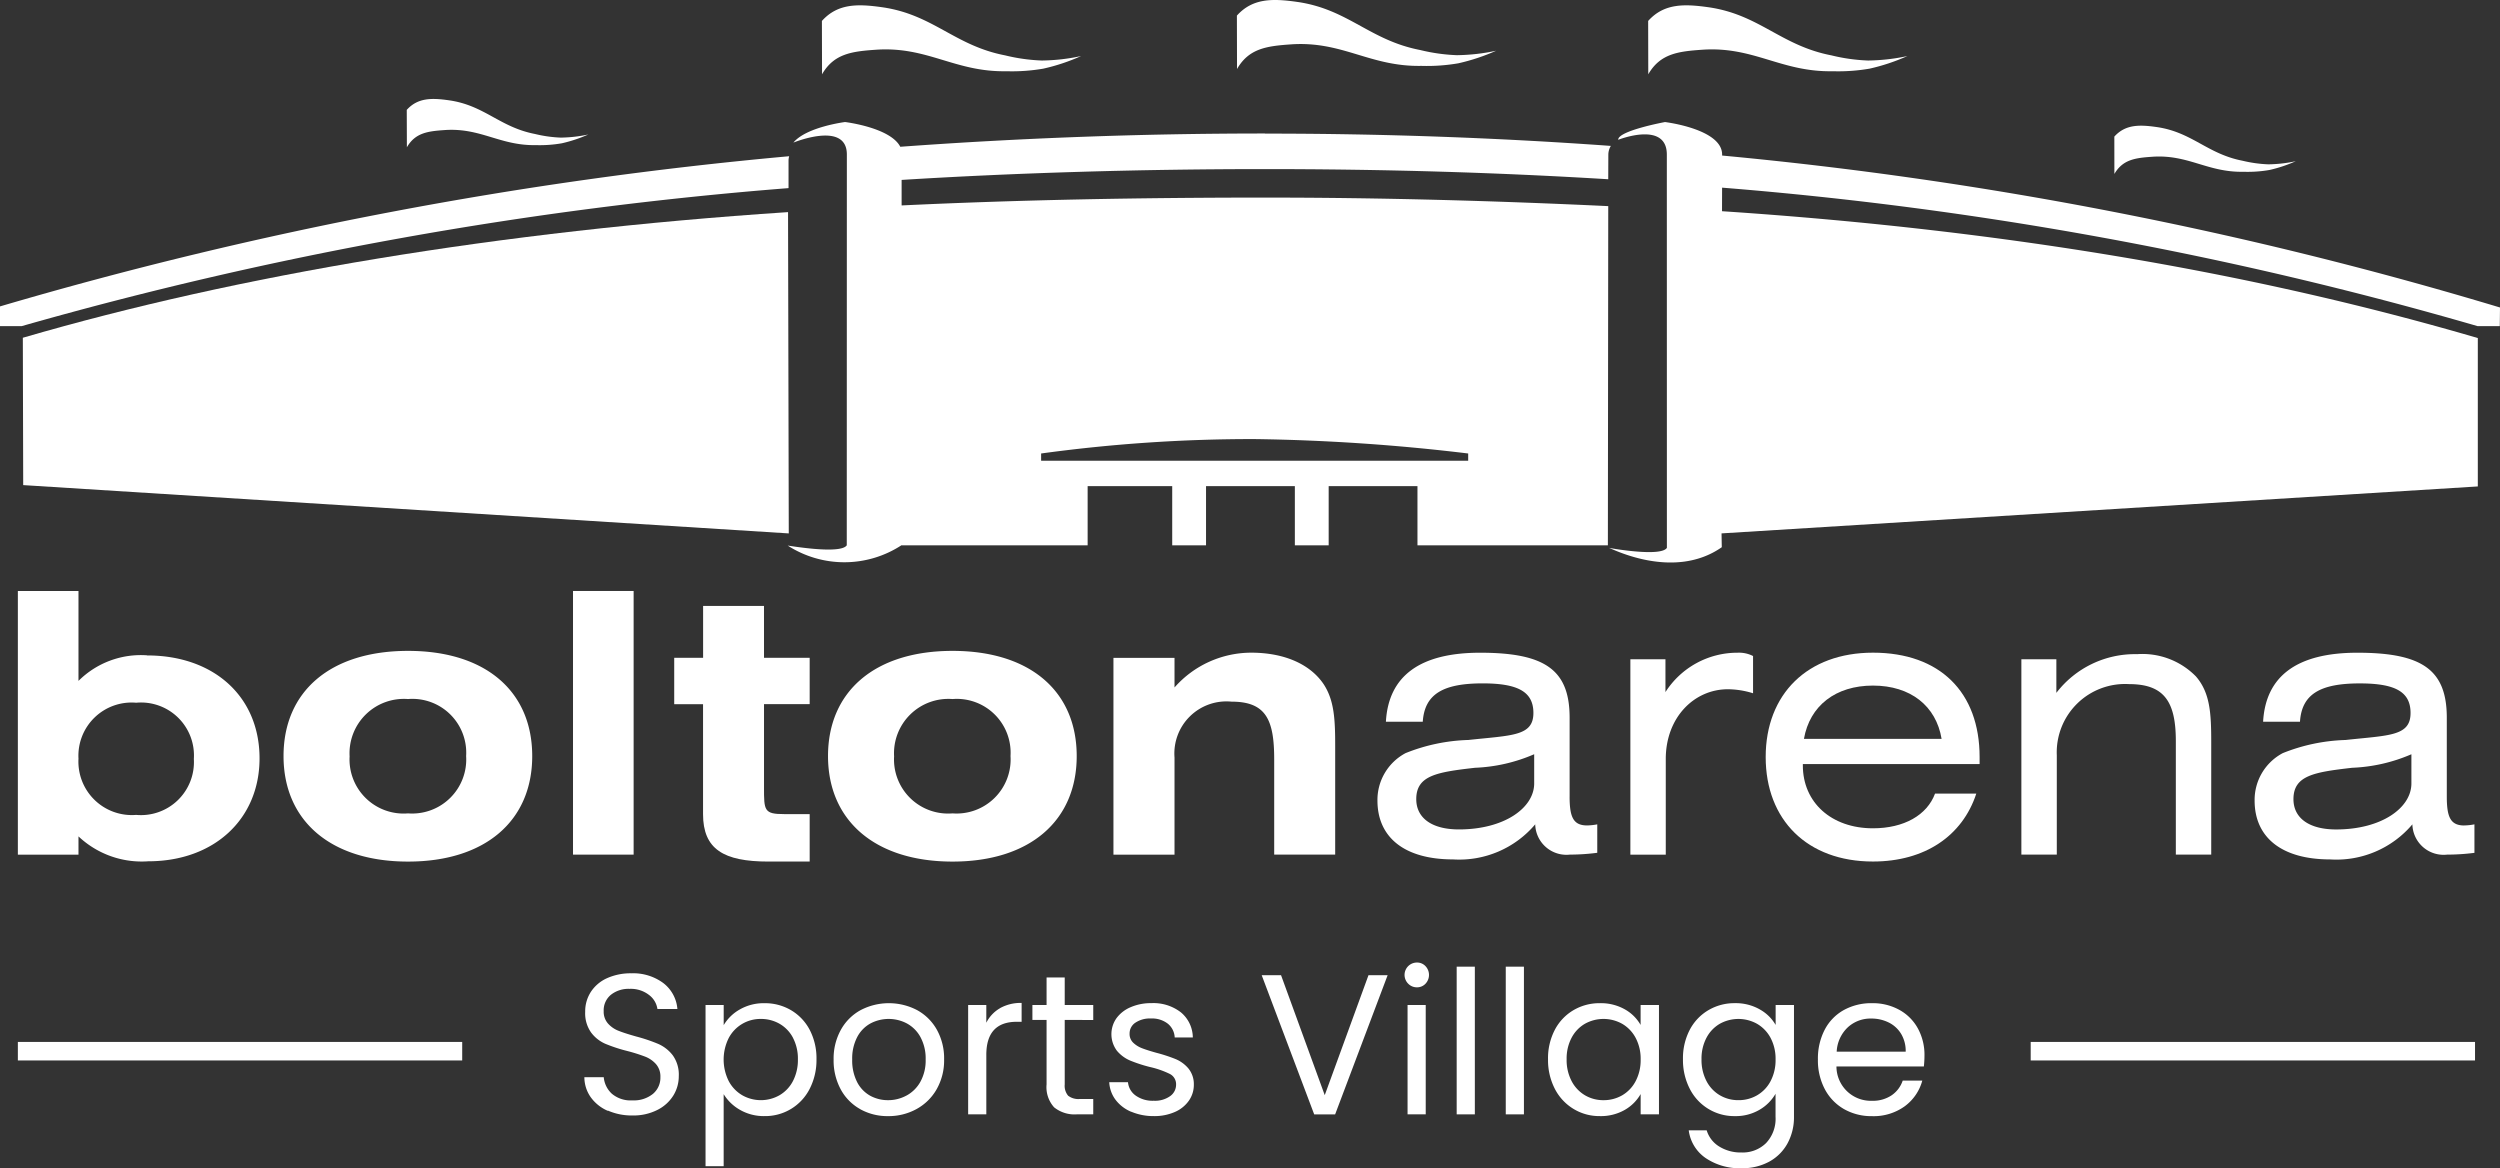 <?xml version="1.0" encoding="UTF-8"?>
<svg xmlns="http://www.w3.org/2000/svg" xmlns:xlink="http://www.w3.org/1999/xlink" width="172.456" height="80.587" viewBox="0 0 172.456 80.587">
  <rect x="0" y="0" width="172.456" height="80.587" fill="#333333" stroke="none"/>
  <defs>
    <clipPath id="clip-path">
      <rect id="Rectangle_645" data-name="Rectangle 645" width="172.456" height="80.587" fill="#fff"></rect>
    </clipPath>
  </defs>
  <g id="Group_1746" data-name="Group 1746" transform="translate(-941 -792)">
    <g id="Group_1745" data-name="Group 1745" transform="translate(941 792)">
      <g id="Group_1744" data-name="Group 1744" transform="translate(0 0)" clip-path="url(#clip-path)">
        <path id="Path_267" data-name="Path 267" d="M1.5,17.919H0V16.56A283.5,283.5,0,0,1,54.44,6.2a1.1,1.1,0,0,0-.045.316l0,1.884A269.857,269.857,0,0,0,1.5,17.919" transform="translate(0 4.577)" fill="#fff"></path>
        <path id="Path_268" data-name="Path 268" d="M48.739,27.708a107.267,107.267,0,0,1,14.728-.994,137.321,137.321,0,0,1,14.732.994v.5H48.739ZM64.179,5.634c-8.641,0-17.047.323-25.156.916-.683-1.332-3.81-1.707-3.81-1.707s-2.68.341-3.562,1.42c0,0,3.69-1.523,3.687.822L35.332,34.04c-.433.661-4.1,0-4.069.023a7.208,7.208,0,0,0,7.852-.031v.012H51.948V29.961h5.834v4.083h2.333V29.961h6.127v4.083h2.333V29.961H74.7v4.083H87.835l.026-23.4c-7.593-.358-15.5-.589-23.7-.589-8.592,0-16.878.153-25.045.541V8.836C46.989,8.346,55.6,8.09,64.16,8.09q12.294,0,23.7.7l.007-1.7a1.172,1.172,0,0,1,.174-.6c-7.645-.551-15.606-.85-23.866-.848" transform="translate(23.08 3.575)" fill="#fff"></path>
        <path id="Path_269" data-name="Path 269" d="M.906,17.085C15.772,12.75,33.721,9.744,53.692,8.418l.05,22.164L.932,27.25Z" transform="translate(0.669 6.214)" fill="#fff"></path>
        <path id="Path_270" data-name="Path 270" d="M71.659,7.154a274.506,274.506,0,0,1,53.66,10.482l-.016,1.286h-1.53A261.749,261.749,0,0,0,71.657,9.369l-.005,1.625c19.945,1.325,37.023,4.328,52.137,8.749l0,10.237L71.619,33.218l.017.954c-3.292,2.3-7.494.137-7.787.045.24.047,3.59.633,4,0L67.845,7.086c0-2.345-3.353-1.019-3.353-1.019-.035-.619,3.226-1.224,3.226-1.224s3.944.475,3.941,2.242Z" transform="translate(47.137 3.576)" fill="#fff"></path>
        <path id="Path_271" data-name="Path 271" d="M32.617,1.288c1.1-1.224,2.5-1.177,4.147-.946,3.527.5,5,2.649,8.493,3.322a12.5,12.5,0,0,0,2.533.355,13.555,13.555,0,0,0,2.71-.309,13.625,13.625,0,0,1-2.607.869,12.715,12.715,0,0,1-2.547.179c-3.558.068-5.446-1.731-9-1.483-1.657.115-2.9.269-3.72,1.695Z" transform="translate(24.08 0.156)" fill="#fff"></path>
        <path id="Path_272" data-name="Path 272" d="M16.142,4.681c.772-.857,1.754-.824,2.906-.662,2.468.348,3.5,1.855,5.947,2.326a8.876,8.876,0,0,0,1.77.249,9.723,9.723,0,0,0,1.9-.216,9.761,9.761,0,0,1-1.823.607,8.874,8.874,0,0,1-1.785.127c-2.487.047-3.812-1.213-6.3-1.039-1.161.08-2.029.188-2.606,1.187Z" transform="translate(11.917 2.899)" fill="#fff"></path>
        <path id="Path_273" data-name="Path 273" d="M65.407,1.288c1.1-1.224,2.5-1.177,4.149-.946,3.527.5,5,2.649,8.495,3.322a12.471,12.471,0,0,0,2.527.355,13.56,13.56,0,0,0,2.713-.309,13.707,13.707,0,0,1-2.607.869,12.734,12.734,0,0,1-2.547.179c-3.556.068-5.449-1.731-9-1.483-1.657.115-2.9.269-3.722,1.695Z" transform="translate(48.287 0.156)" fill="#fff"></path>
        <path id="Path_274" data-name="Path 274" d="M83.907,5.741c.77-.855,1.75-.824,2.9-.662,2.468.348,3.5,1.855,5.947,2.328a8.983,8.983,0,0,0,1.77.247,9.589,9.589,0,0,0,1.9-.216,9.577,9.577,0,0,1-1.822.607,8.872,8.872,0,0,1-1.785.123c-2.489.05-3.812-1.212-6.3-1.036-1.159.08-2.03.189-2.607,1.187Z" transform="translate(61.945 3.682)" fill="#fff"></path>
        <path id="Path_275" data-name="Path 275" d="M49.086,1.076c1.1-1.224,2.5-1.177,4.149-.946,3.529.5,5,2.647,8.5,3.322a12.56,12.56,0,0,0,2.527.355A13.8,13.8,0,0,0,66.971,3.5a13.906,13.906,0,0,1-2.607.866,12.725,12.725,0,0,1-2.547.179c-3.555.068-5.448-1.733-9-1.484-1.657.116-2.9.271-3.722,1.7Z" transform="translate(36.238 0)" fill="#fff"></path>
        <path id="Path_276" data-name="Path 276" d="M100.286,34.921c0,1.688-2.065,3.174-5.19,3.174-1.888,0-2.946-.8-2.946-2.091,0-1.636,1.436-1.863,4.055-2.164a11.392,11.392,0,0,0,4.081-.933Zm3.652,2.9c-.958,0-1.21-.579-1.21-1.992V30.388c0-3.3-1.686-4.485-6.171-4.485-4.13,0-6.324,1.587-6.5,4.761H92.6c.123-1.914,1.408-2.644,4.128-2.644,2.446,0,3.5.579,3.5,2.041,0,1.61-1.488,1.535-4.485,1.862a12.594,12.594,0,0,0-4.332.907,3.65,3.65,0,0,0-1.94,3.275c0,2.52,1.839,4.057,5.213,4.057a6.859,6.859,0,0,0,5.67-2.42,2.154,2.154,0,0,0,2.39,2.089,14.866,14.866,0,0,0,1.891-.123V37.742a3.99,3.99,0,0,1-.706.076" transform="translate(66.058 19.123)" fill="#fff"></path>
        <path id="Path_277" data-name="Path 277" d="M88.2,25.961a6.825,6.825,0,0,0-5.568,2.67V26.314H80.218V39.789h2.444v-6.85a4.715,4.715,0,0,1,4.987-4.912c2.42,0,3.224,1.21,3.224,3.928v7.834h2.442V32.055c0-2.015-.075-3.424-1.055-4.558A5.167,5.167,0,0,0,88.2,25.961" transform="translate(59.221 19.165)" fill="#fff"></path>
        <path id="Path_278" data-name="Path 278" d="M72.711,31.848c.4-2.293,2.192-3.678,4.761-3.678,2.6,0,4.36,1.411,4.735,3.678ZM77.472,25.9c-4.507,0-7.4,2.847-7.4,7.2,0,4.337,2.87,7.207,7.4,7.207,3.576,0,6.173-1.764,7.129-4.686H81.755c-.553,1.488-2.142,2.394-4.283,2.394-2.872,0-4.836-1.787-4.836-4.333v-.1H84.829V33.1c0-4.481-2.746-7.2-7.356-7.2" transform="translate(51.729 19.123)" fill="#fff"></path>
        <path id="Path_279" data-name="Path 279" d="M67.12,28.623V26.357H64.7V39.833h2.442v-6.6c0-2.872,1.964-4.81,4.285-4.81a5.9,5.9,0,0,1,1.736.278V26.131a2.138,2.138,0,0,0-1.083-.228,5.887,5.887,0,0,0-4.963,2.72" transform="translate(47.767 19.123)" fill="#fff"></path>
        <path id="Path_280" data-name="Path 280" d="M65.474,34.919c0,1.69-2.067,3.174-5.19,3.174-1.888,0-2.945-.8-2.945-2.091,0-1.636,1.434-1.863,4.054-2.162a11.356,11.356,0,0,0,4.081-.935Zm2.444.907V30.388c0-3.3-1.69-4.485-6.173-4.485-4.13,0-6.322,1.587-6.5,4.761h2.543c.127-1.916,1.411-2.646,4.132-2.646,2.442,0,3.5.581,3.5,2.041,0,1.611-1.49,1.537-4.486,1.863a12.573,12.573,0,0,0-4.332.907,3.653,3.653,0,0,0-1.94,3.275c0,2.519,1.839,4.057,5.215,4.057a6.86,6.86,0,0,0,5.668-2.42,2.154,2.154,0,0,0,2.392,2.089,14.86,14.86,0,0,0,1.888-.125V37.742a3.972,3.972,0,0,1-.7.076c-.956,0-1.208-.581-1.208-1.992" transform="translate(40.358 19.123)" fill="#fff"></path>
        <path id="Path_281" data-name="Path 281" d="M53.685,25.9A7.06,7.06,0,0,0,48.4,28.3V26.256H44.187V39.832H48.4v-6.7a3.593,3.593,0,0,1,3.928-3.854c2.394,0,2.948,1.258,2.948,3.981v6.572h4.207v-7.48c0-1.789-.05-3.148-.8-4.283C57.766,26.71,56,25.9,53.685,25.9" transform="translate(32.621 19.123)" fill="#fff"></path>
        <path id="Path_282" data-name="Path 282" d="M41.449,37.04a3.731,3.731,0,0,1-4.031-3.932,3.75,3.75,0,0,1,4.031-3.955,3.712,3.712,0,0,1,4,3.932,3.729,3.729,0,0,1-4,3.955m0-11.21c-5.39,0-8.589,2.821-8.589,7.255,0,4.459,3.249,7.28,8.589,7.28s8.566-2.821,8.566-7.28c0-4.434-3.176-7.255-8.566-7.255" transform="translate(24.259 19.069)" fill="#fff"></path>
        <path id="Path_283" data-name="Path 283" d="M32.949,24.047h-4.2v3.577H26.756v3.2h1.989v7.584c0,2.418,1.41,3.273,4.507,3.273H36.1V38.407H34.337c-1.387,0-1.387-.252-1.387-1.839V30.823H36.1v-3.2h-3.15Z" transform="translate(19.753 17.752)" fill="#fff"></path>
        <rect id="Rectangle_640" data-name="Rectangle 640" width="4.181" height="18.187" transform="translate(39.528 40.767)" fill="#fff"></rect>
        <path id="Path_284" data-name="Path 284" d="M19.841,37.04a3.731,3.731,0,0,1-4.031-3.932,3.75,3.75,0,0,1,4.031-3.955,3.712,3.712,0,0,1,4.007,3.932,3.73,3.73,0,0,1-4.007,3.955m0-11.21c-5.39,0-8.589,2.821-8.589,7.255,0,4.459,3.249,7.28,8.589,7.28s8.566-2.821,8.566-7.28c0-4.434-3.176-7.255-8.566-7.255" transform="translate(8.307 19.069)" fill="#fff"></path>
        <path id="Path_285" data-name="Path 285" d="M8.87,38.9a3.687,3.687,0,0,1-3.979-3.878A3.669,3.669,0,0,1,8.87,31.162a3.651,3.651,0,0,1,3.979,3.88A3.656,3.656,0,0,1,8.87,38.9m.756-11.008a6.091,6.091,0,0,0-4.735,1.764v-6.2H.709V41.642H4.891v-1.26A6.353,6.353,0,0,0,9.7,42.1c4.559,0,7.681-2.924,7.681-7.1,0-4.259-3.146-7.1-7.756-7.1" transform="translate(0.523 17.314)" fill="#fff"></path>
        <path id="Path_286" data-name="Path 286" d="M24.809,48.11a2.815,2.815,0,0,1-1.177-.937,2.4,2.4,0,0,1-.442-1.382h1.337a1.759,1.759,0,0,0,.556,1.135,2,2,0,0,0,1.425.461,2.089,2.089,0,0,0,1.411-.447,1.452,1.452,0,0,0,.516-1.149,1.3,1.3,0,0,0-.3-.9,1.94,1.94,0,0,0-.758-.523,11.516,11.516,0,0,0-1.225-.386,10.805,10.805,0,0,1-1.521-.5,2.442,2.442,0,0,1-.977-.777,2.287,2.287,0,0,1-.407-1.425,2.47,2.47,0,0,1,.4-1.391,2.608,2.608,0,0,1,1.121-.937,3.969,3.969,0,0,1,1.66-.33,3.483,3.483,0,0,1,2.209.674,2.5,2.5,0,0,1,.97,1.79H28.23a1.478,1.478,0,0,0-.579-.97,2.053,2.053,0,0,0-1.349-.421,1.949,1.949,0,0,0-1.279.407,1.386,1.386,0,0,0-.5,1.135,1.226,1.226,0,0,0,.3.853,1.888,1.888,0,0,0,.73.5q.433.172,1.219.393a11.331,11.331,0,0,1,1.528.516,2.572,2.572,0,0,1,.991.784,2.289,2.289,0,0,1,.412,1.439,2.53,2.53,0,0,1-.37,1.321,2.722,2.722,0,0,1-1.1,1,3.633,3.633,0,0,1-1.721.386,4.089,4.089,0,0,1-1.7-.337" transform="translate(17.121 28.519)" fill="#fff"></path>
        <path id="Path_287" data-name="Path 287" d="M34.029,42.193a2.394,2.394,0,0,0-.93-.965,2.564,2.564,0,0,0-1.286-.33A2.47,2.47,0,0,0,29.6,42.213a3.324,3.324,0,0,0,0,2.974,2.466,2.466,0,0,0,.937.977,2.6,2.6,0,0,0,2.56,0,2.415,2.415,0,0,0,.93-.977,3.152,3.152,0,0,0,.344-1.507,3.087,3.087,0,0,0-.344-1.486M30.36,40.245a3.317,3.317,0,0,1,1.714-.433,3.526,3.526,0,0,1,1.823.482,3.411,3.411,0,0,1,1.288,1.356,4.243,4.243,0,0,1,.468,2.03,4.34,4.34,0,0,1-.468,2.037A3.434,3.434,0,0,1,32.073,47.6a3.288,3.288,0,0,1-1.7-.433,3.112,3.112,0,0,1-1.123-1.081v4.97H28V39.935h1.252v1.391a2.988,2.988,0,0,1,1.109-1.081" transform="translate(20.67 29.391)" fill="#fff"></path>
        <path id="Path_288" data-name="Path 288" d="M38.107,46.184a2.4,2.4,0,0,0,.958-.949,3.039,3.039,0,0,0,.365-1.542,3.1,3.1,0,0,0-.358-1.542,2.338,2.338,0,0,0-.937-.942,2.69,2.69,0,0,0-2.512,0,2.262,2.262,0,0,0-.916.942,3.193,3.193,0,0,0-.344,1.542,3.283,3.283,0,0,0,.337,1.556,2.247,2.247,0,0,0,.9.944,2.546,2.546,0,0,0,1.239.309,2.635,2.635,0,0,0,1.265-.318m-3.186.937a3.422,3.422,0,0,1-1.349-1.37,4.19,4.19,0,0,1-.488-2.058,4.077,4.077,0,0,1,.5-2.044,3.443,3.443,0,0,1,1.37-1.363,4.206,4.206,0,0,1,3.882,0,3.47,3.47,0,0,1,1.37,1.356,4.063,4.063,0,0,1,.5,2.051,4.021,4.021,0,0,1-.516,2.058,3.575,3.575,0,0,1-1.4,1.37,4,4,0,0,1-1.954.481,3.858,3.858,0,0,1-1.921-.481" transform="translate(24.424 29.391)" fill="#fff"></path>
        <path id="Path_289" data-name="Path 289" d="M40.616,40.162A2.917,2.917,0,0,1,42.11,39.8v1.3h-.33q-2.107,0-2.105,2.284v4.1H38.421V39.941h1.253v1.225a2.391,2.391,0,0,1,.942-1" transform="translate(28.364 29.385)" fill="#fff"></path>
        <path id="Path_290" data-name="Path 290" d="M43.2,41.722v4.446a1.061,1.061,0,0,0,.235.779,1.151,1.151,0,0,0,.812.226h.921v1.06H44.041a2.247,2.247,0,0,1-1.57-.482,2.072,2.072,0,0,1-.523-1.584V41.722h-.977V40.69h.977v-1.9H43.2v1.9h1.968v1.033Z" transform="translate(30.247 28.637)" fill="#fff"></path>
        <path id="Path_291" data-name="Path 291" d="M45.548,47.307a2.62,2.62,0,0,1-1.088-.826,2.2,2.2,0,0,1-.44-1.219h1.293a1.269,1.269,0,0,0,.53.921,2.009,2.009,0,0,0,1.246.358,1.8,1.8,0,0,0,1.128-.316.963.963,0,0,0,.414-.8.791.791,0,0,0-.44-.737,6.251,6.251,0,0,0-1.365-.475,10,10,0,0,1-1.37-.447,2.436,2.436,0,0,1-.907-.674,1.911,1.911,0,0,1-.035-2.237,2.325,2.325,0,0,1,.977-.765,3.525,3.525,0,0,1,1.446-.282,3.087,3.087,0,0,1,2.023.633,2.281,2.281,0,0,1,.826,1.735H48.536a1.3,1.3,0,0,0-.476-.951,1.771,1.771,0,0,0-1.163-.358,1.793,1.793,0,0,0-1.074.29.892.892,0,0,0-.4.756.832.832,0,0,0,.24.614,1.8,1.8,0,0,0,.607.386q.365.143,1.012.323a10.727,10.727,0,0,1,1.321.433,2.332,2.332,0,0,1,.874.64,1.712,1.712,0,0,1,.379,1.116,1.9,1.9,0,0,1-.344,1.114,2.283,2.283,0,0,1-.97.779A3.486,3.486,0,0,1,47.1,47.6a3.916,3.916,0,0,1-1.556-.3" transform="translate(32.498 29.391)" fill="#fff"></path>
        <path id="Path_292" data-name="Path 292" d="M58.757,38.7l-3.621,9.6H53.691l-3.621-9.6h1.335l3.014,8.274L57.436,38.7Z" transform="translate(36.965 28.572)" fill="#fff"></path>
        <path id="Path_293" data-name="Path 293" d="M57.2,48.672H55.947V41.128H57.2Zm-1.212-9.016A.854.854,0,0,1,56.6,38.2a.786.786,0,0,1,.584.249.88.88,0,0,1,0,1.212.786.786,0,0,1-.584.249.825.825,0,0,1-.607-.249" transform="translate(41.15 28.198)" fill="#fff"></path>
        <rect id="Rectangle_641" data-name="Rectangle 641" width="1.253" height="10.188" transform="translate(100.485 66.683)" fill="#fff"></rect>
        <rect id="Rectangle_642" data-name="Rectangle 642" width="1.253" height="10.188" transform="translate(103.871 66.683)" fill="#fff"></rect>
        <path id="Path_294" data-name="Path 294" d="M67.477,42.207a2.442,2.442,0,0,0-.928-.972,2.636,2.636,0,0,0-2.567-.007,2.4,2.4,0,0,0-.923.965,3.067,3.067,0,0,0-.344,1.486,3.132,3.132,0,0,0,.344,1.507,2.438,2.438,0,0,0,.923.979,2.5,2.5,0,0,0,1.279.337,2.54,2.54,0,0,0,1.288-.337,2.427,2.427,0,0,0,.928-.979,3.1,3.1,0,0,0,.344-1.493,3.067,3.067,0,0,0-.344-1.486M61.9,41.649a3.4,3.4,0,0,1,1.286-1.356,3.532,3.532,0,0,1,1.825-.482,3.361,3.361,0,0,1,1.721.426,2.854,2.854,0,0,1,1.086,1.074V39.935h1.267v7.544H67.821v-1.4a2.938,2.938,0,0,1-1.107,1.1A3.322,3.322,0,0,1,65,47.6a3.424,3.424,0,0,1-1.818-.5A3.464,3.464,0,0,1,61.9,45.717a4.319,4.319,0,0,1-.468-2.037,4.228,4.228,0,0,1,.468-2.03" transform="translate(45.355 29.391)" fill="#fff"></path>
        <path id="Path_295" data-name="Path 295" d="M72.832,42.206a2.452,2.452,0,0,0-.93-.97,2.636,2.636,0,0,0-2.567-.007,2.4,2.4,0,0,0-.923.965,3.067,3.067,0,0,0-.344,1.486,3.137,3.137,0,0,0,.344,1.507,2.422,2.422,0,0,0,.923.977,2.484,2.484,0,0,0,1.281.337,2.517,2.517,0,0,0,1.286-.337,2.415,2.415,0,0,0,.93-.977,3.1,3.1,0,0,0,.344-1.493,3.069,3.069,0,0,0-.344-1.488m-.751-1.968a2.855,2.855,0,0,1,1.1,1.074V39.935h1.265v7.709A3.764,3.764,0,0,1,74,49.482a3.152,3.152,0,0,1-1.26,1.26,3.872,3.872,0,0,1-1.907.454,4.182,4.182,0,0,1-2.477-.7,2.739,2.739,0,0,1-1.17-1.914h1.238a1.98,1.98,0,0,0,.853,1.109,2.8,2.8,0,0,0,1.556.419,2.293,2.293,0,0,0,1.686-.647,2.441,2.441,0,0,0,.655-1.816V46.061a3.029,3.029,0,0,1-1.1,1.1,3.237,3.237,0,0,1-1.707.44,3.434,3.434,0,0,1-3.111-1.886,4.34,4.34,0,0,1-.468-2.037,4.243,4.243,0,0,1,.468-2.03,3.4,3.4,0,0,1,1.288-1.356,3.526,3.526,0,0,1,1.823-.482,3.353,3.353,0,0,1,1.714.426" transform="translate(49.307 29.391)" fill="#fff"></path>
        <path id="Path_296" data-name="Path 296" d="M77.882,41.925a2.049,2.049,0,0,0-.86-.784,2.677,2.677,0,0,0-1.2-.269,2.315,2.315,0,0,0-1.617.607,2.467,2.467,0,0,0-.765,1.679H78.2a2.3,2.3,0,0,0-.316-1.232m1.57,2.251h-6.03a2.371,2.371,0,0,0,2.451,2.368,2.31,2.31,0,0,0,1.356-.379,2,2,0,0,0,.763-1.012h1.351a3.255,3.255,0,0,1-1.212,1.77,3.665,3.665,0,0,1-2.258.681,3.811,3.811,0,0,1-1.921-.482,3.417,3.417,0,0,1-1.328-1.37,4.245,4.245,0,0,1-.481-2.058,4.3,4.3,0,0,1,.468-2.051,3.284,3.284,0,0,1,1.314-1.356,3.918,3.918,0,0,1,1.949-.476,3.779,3.779,0,0,1,1.9.469,3.223,3.223,0,0,1,1.272,1.286,3.789,3.789,0,0,1,.448,1.851,7.292,7.292,0,0,1-.042.758" transform="translate(53.259 29.39)" fill="#fff"></path>
        <rect id="Rectangle_643" data-name="Rectangle 643" width="30.652" height="1.278" transform="translate(1.232 71.875)" fill="#fff"></rect>
        <rect id="Rectangle_644" data-name="Rectangle 644" width="30.651" height="1.278" transform="translate(140.082 71.875)" fill="#fff"></rect>
      </g>
    </g>
  </g>
</svg>
